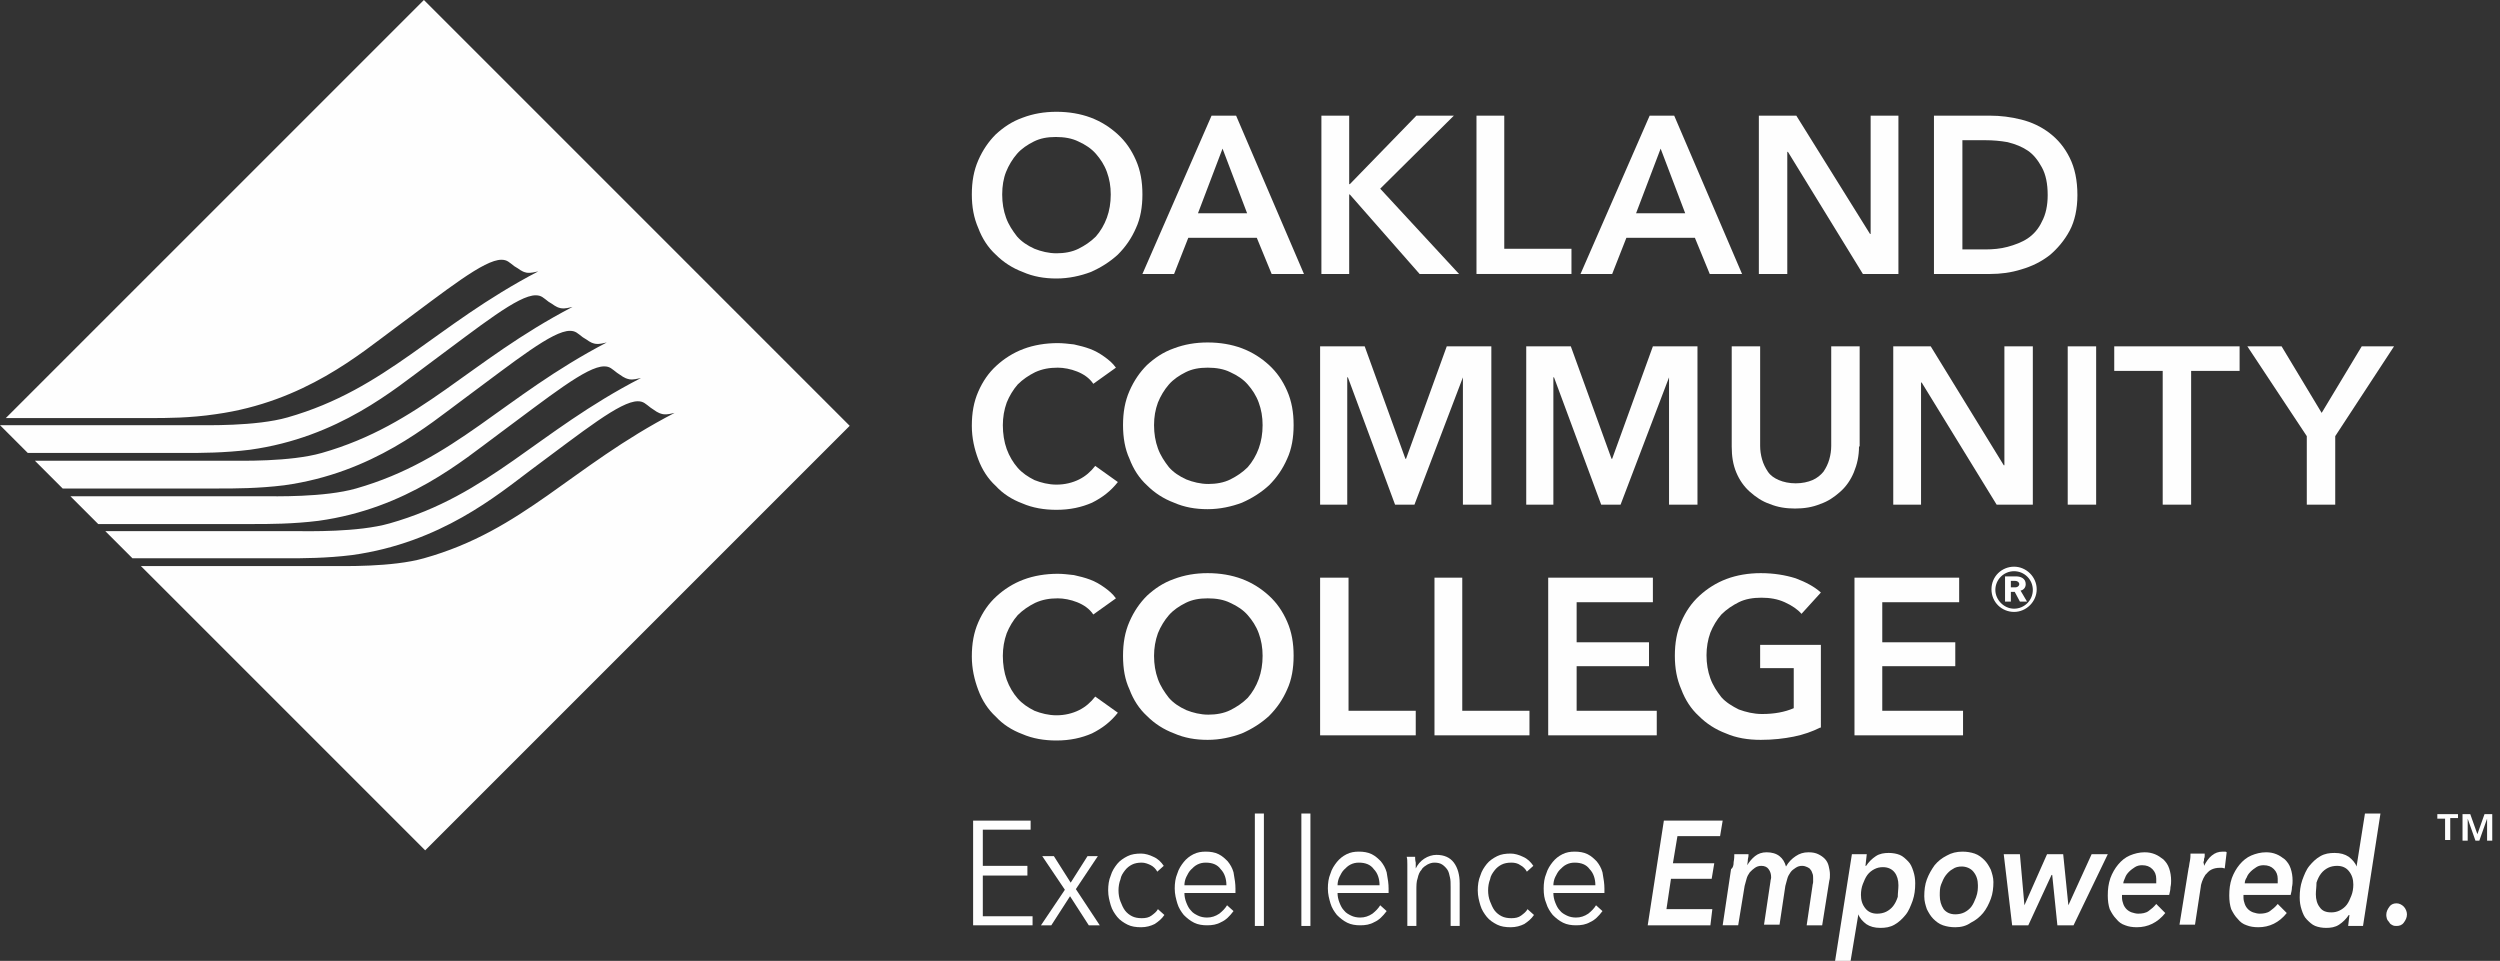 <?xml version="1.0" encoding="utf-8"?>
<!-- Generator: Adobe Illustrator 21.0.2, SVG Export Plug-In . SVG Version: 6.00 Build 0)  -->
<svg version="1.1" id="Layer_1" xmlns="http://www.w3.org/2000/svg" xmlns:xlink="http://www.w3.org/1999/xlink" x="0px" y="0px"
	 viewBox="0 0 386.9 148.7" style="enable-background:new 0 0 386.9 148.7;" xml:space="preserve">
<rect x="0" y="0" width="386.9" height="148.7" fill="#333333" stroke="none"/>
<style type="text/css">
	.st0{fill:#FEFEFE;}
	.st1{fill:#FFFFFF;}
</style>
<g>
	<path class="st0" d="M131.5,65.9L65.6,0L0.9,64.7h22.4c2.4,0,6.1,0,10.1-0.6c13.7-1.9,22.4-9.4,27.7-13.3
		c8.1-6,13.8-10.6,16.5-10.6c0.9,0,1.2,0.4,2,1c0.9,0.5,1,0.8,1.9,1c0.7,0.1,1.2-0.1,1.8-0.2c-16.1,8.4-23.4,18.2-38.8,22.6
		c-4.9,1.4-12.7,1.2-14.4,1.2H0l4.3,4.3h24.3c2.4,0,6.1,0,10.1-0.5c13.7-1.9,22.4-9.4,27.7-13.3c8.1-6,13.8-10.6,16.5-10.6
		c0.9,0,1.2,0.4,2,1c0.9,0.5,1,0.8,1.9,1c0.8,0.1,1.2-0.1,1.8-0.2c-16.1,8.4-23.4,18.2-38.8,22.6c-4.9,1.4-12.7,1.2-14.4,1.2H5.4
		l4.3,4.3h24.2c2.4,0,6.1,0,10.1-0.5c13.7-1.9,22.4-9.4,27.7-13.3c8.1-6,13.8-10.6,16.5-10.6c0.9,0,1.2,0.4,2,1c0.9,0.5,1,0.8,1.9,1
		c0.8,0.1,1.2-0.1,1.8-0.2c-16.1,8.4-23.4,18.2-38.8,22.6c-4.9,1.4-12.7,1.2-14.4,1.2H10.9l4.3,4.3h24c2.4,0,6.1,0,10.1-0.5
		c13.7-1.9,22.4-9.4,27.7-13.3c8.1-6,13.8-10.6,16.5-10.6c0.9,0,1.2,0.4,2,1c0.8,0.5,1,0.8,1.9,1c0.7,0.1,1.2-0.1,1.8-0.2
		C83.1,66.8,75.8,76.6,60.3,81c-4.9,1.4-12.7,1.2-14.4,1.2H16.3l4.2,4.2l23.9,0c2.4,0,6.1,0,10.1-0.5C68.2,84,77,76.6,82.2,72.7
		c8.1-6,13.8-10.6,16.5-10.6c0.9,0,1.2,0.4,2,1c0.8,0.5,1,0.8,1.9,1c0.8,0.1,1.2-0.1,1.8-0.2C88.4,72.2,81,82.1,65.6,86.4
		c-4.9,1.4-12.7,1.2-14.4,1.2H21.8l44,44L131.5,65.9z"/>
	<path class="st0" d="M150.4,30.1c0-2,0.3-3.7,1-5.3c0.7-1.6,1.6-2.9,2.7-4c1.2-1.1,2.5-2,4.2-2.6c1.6-0.6,3.3-0.9,5.2-0.9
		c1.9,0,3.7,0.3,5.3,0.9c1.6,0.6,3,1.5,4.2,2.6c1.2,1.1,2.1,2.4,2.8,4c0.7,1.6,1,3.3,1,5.3c0,1.9-0.3,3.7-1,5.2
		c-0.7,1.6-1.6,2.9-2.8,4.1c-1.2,1.1-2.6,2-4.2,2.7c-1.6,0.6-3.4,1-5.3,1c-1.9,0-3.6-0.3-5.2-1c-1.6-0.6-3-1.5-4.2-2.7
		c-1.2-1.1-2.1-2.5-2.7-4.1C150.7,33.7,150.4,32,150.4,30.1 M155.1,30.1c0,1.3,0.2,2.5,0.6,3.6c0.4,1.1,1,2,1.7,2.9
		c0.7,0.8,1.6,1.4,2.7,1.9c1,0.4,2.2,0.7,3.4,0.7c1.2,0,2.4-0.2,3.4-0.7c1-0.5,1.9-1.1,2.7-1.9c0.7-0.8,1.3-1.8,1.7-2.9
		c0.4-1.1,0.6-2.3,0.6-3.6c0-1.3-0.2-2.4-0.6-3.5c-0.4-1.1-1-2-1.7-2.8c-0.7-0.8-1.6-1.4-2.7-1.9c-1-0.5-2.2-0.7-3.5-0.7
		c-1.3,0-2.4,0.2-3.4,0.7c-1,0.5-1.9,1.1-2.6,1.9c-0.7,0.8-1.3,1.8-1.7,2.8C155.3,27.6,155.1,28.8,155.1,30.1"/>
	<path class="st0" d="M187.5,17.9h3.8l10.5,24.5h-5l-2.3-5.6h-10.6l-2.2,5.6h-4.9L187.5,17.9z M193,33l-3.8-10l-3.8,10H193z"/>
	<polygon class="st0" points="204.5,17.9 208.8,17.9 208.8,28.5 208.9,28.5 219.2,17.9 225,17.9 213.6,29.2 225.8,42.4 219.7,42.4 
		208.9,30.1 208.8,30.1 208.8,42.4 204.5,42.4 	"/>
	<polygon class="st0" points="228.5,17.9 232.8,17.9 232.8,38.5 243.2,38.5 243.2,42.4 228.5,42.4 	"/>
	<path class="st0" d="M255.3,17.9h3.8l10.5,24.5h-5l-2.3-5.6h-10.6l-2.2,5.6h-4.9L255.3,17.9z M260.8,33l-3.8-10l-3.8,10H260.8z"/>
	<polygon class="st0" points="272.2,17.9 278,17.9 289.4,36.2 289.5,36.2 289.5,17.9 293.8,17.9 293.8,42.4 288.3,42.4 276.7,23.5 
		276.6,23.5 276.6,42.4 272.2,42.4 	"/>
	<path class="st0" d="M299.3,17.9h8.7c1.6,0,3.2,0.2,4.8,0.6c1.6,0.4,3.1,1.1,4.4,2.1c1.3,1,2.3,2.2,3.1,3.8
		c0.8,1.6,1.2,3.5,1.2,5.8c0,2.1-0.4,4-1.2,5.5c-0.8,1.5-1.9,2.8-3.1,3.8c-1.3,1-2.7,1.7-4.4,2.2c-1.6,0.5-3.2,0.7-4.8,0.7h-8.7
		V17.9z M307.3,38.6c1.1,0,2.3-0.1,3.4-0.4c1.1-0.3,2.2-0.7,3.1-1.3c0.9-0.6,1.7-1.5,2.2-2.6c0.6-1.1,0.9-2.5,0.9-4.1
		c0-1.8-0.3-3.2-0.9-4.3c-0.6-1.1-1.3-2-2.2-2.6c-0.9-0.6-1.9-1-3.1-1.3c-1.1-0.2-2.3-0.3-3.4-0.3h-3.6v16.9H307.3z"/>
	<path class="st0" d="M169.2,59.4c-0.6-0.9-1.5-1.5-2.5-1.9c-1-0.4-2.1-0.6-3-0.6c-1.3,0-2.4,0.2-3.5,0.7c-1,0.5-1.9,1.1-2.7,1.9
		c-0.7,0.8-1.3,1.8-1.7,2.8c-0.4,1.1-0.6,2.3-0.6,3.5c0,1.3,0.2,2.6,0.6,3.7c0.4,1.1,1,2.1,1.7,2.9c0.7,0.8,1.6,1.4,2.6,1.9
		c1,0.4,2.2,0.7,3.4,0.7c1.3,0,2.5-0.3,3.5-0.8c1-0.5,1.8-1.2,2.5-2.1l3.5,2.5c-1.1,1.4-2.4,2.4-4,3.2c-1.6,0.7-3.4,1.1-5.5,1.1
		c-1.9,0-3.7-0.3-5.3-1c-1.6-0.6-3-1.5-4.1-2.7c-1.2-1.1-2.1-2.5-2.7-4.1c-0.6-1.6-1-3.3-1-5.2c0-2,0.3-3.7,1-5.3
		c0.7-1.6,1.6-2.9,2.8-4c1.2-1.1,2.6-2,4.2-2.6c1.6-0.6,3.4-0.9,5.3-0.9c0.8,0,1.6,0.1,2.5,0.2c0.9,0.2,1.7,0.4,2.5,0.7
		c0.8,0.3,1.5,0.7,2.2,1.2c0.7,0.5,1.3,1,1.8,1.7L169.2,59.4z"/>
	<path class="st0" d="M173.8,65.8c0-2,0.3-3.7,1-5.3c0.7-1.6,1.6-2.9,2.7-4c1.2-1.1,2.5-2,4.2-2.6c1.6-0.6,3.3-0.9,5.2-0.9
		c1.9,0,3.7,0.3,5.3,0.9c1.6,0.6,3,1.5,4.2,2.6c1.2,1.1,2.1,2.4,2.8,4c0.7,1.6,1,3.3,1,5.3c0,1.9-0.3,3.7-1,5.2
		c-0.7,1.6-1.6,2.9-2.8,4.1c-1.2,1.1-2.6,2-4.2,2.7c-1.6,0.6-3.4,1-5.3,1c-1.9,0-3.6-0.3-5.2-1c-1.6-0.6-3-1.5-4.2-2.7
		c-1.2-1.1-2.1-2.5-2.7-4.1C174.1,69.5,173.8,67.7,173.8,65.8 M178.6,65.8c0,1.3,0.2,2.5,0.6,3.6c0.4,1.1,1,2,1.7,2.9
		c0.7,0.8,1.6,1.4,2.7,1.9c1,0.4,2.2,0.7,3.4,0.7c1.2,0,2.4-0.2,3.4-0.7c1-0.5,1.9-1.1,2.7-1.9c0.7-0.8,1.3-1.8,1.7-2.9
		c0.4-1.1,0.6-2.3,0.6-3.6c0-1.3-0.2-2.4-0.6-3.5c-0.4-1.1-1-2-1.7-2.8c-0.7-0.8-1.6-1.4-2.7-1.9c-1-0.5-2.2-0.7-3.5-0.7
		c-1.3,0-2.4,0.2-3.4,0.7c-1,0.5-1.9,1.1-2.6,1.9c-0.7,0.8-1.3,1.8-1.7,2.8C178.8,63.4,178.6,64.5,178.6,65.8"/>
	<polygon class="st0" points="204.3,53.6 211.2,53.6 217.5,71 217.6,71 223.9,53.6 230.8,53.6 230.8,78.1 226.4,78.1 226.4,58.4 
		226.4,58.4 218.9,78.1 215.9,78.1 208.6,58.4 208.5,58.4 208.5,78.1 204.3,78.1 	"/>
	<polygon class="st0" points="236.2,53.6 243.1,53.6 249.4,71 249.5,71 255.8,53.6 262.7,53.6 262.7,78.1 258.3,78.1 258.3,58.4 
		258.3,58.4 250.8,78.1 247.8,78.1 240.5,58.4 240.4,58.4 240.4,78.1 236.2,78.1 	"/>
	<path class="st0" d="M287.7,69.1c0,1.5-0.3,2.8-0.8,4c-0.5,1.2-1.2,2.2-2.1,3c-0.9,0.8-1.9,1.5-3.1,1.9c-1.2,0.5-2.5,0.7-3.9,0.7
		c-1.4,0-2.7-0.2-3.9-0.7c-1.2-0.4-2.2-1.1-3.1-1.9c-0.9-0.8-1.6-1.8-2.1-3c-0.5-1.2-0.7-2.5-0.7-4V53.6h4.4V69
		c0,0.7,0.1,1.4,0.3,2.1c0.2,0.7,0.5,1.3,0.9,1.9c0.4,0.6,1,1,1.7,1.3c0.7,0.3,1.6,0.5,2.6,0.5s1.9-0.2,2.6-0.5
		c0.7-0.3,1.3-0.8,1.7-1.3c0.4-0.6,0.7-1.2,0.9-1.9c0.2-0.7,0.3-1.4,0.3-2.1V53.6h4.4V69.1z"/>
	<polygon class="st0" points="293,53.6 298.8,53.6 310.1,72 310.2,72 310.2,53.6 314.6,53.6 314.6,78.1 309,78.1 297.4,59.2 
		297.3,59.2 297.3,78.1 293,78.1 	"/>
	<rect x="320" y="53.6" class="st0" width="4.4" height="24.5"/>
	<polygon class="st0" points="334.7,57.4 327.2,57.4 327.2,53.6 346.6,53.6 346.6,57.4 339.1,57.4 339.1,78.1 334.7,78.1 	"/>
	<polygon class="st0" points="357,67.5 347.8,53.6 353.1,53.6 359.3,63.9 365.5,53.6 370.5,53.6 361.4,67.5 361.4,78.1 357,78.1 	
		"/>
	<path class="st0" d="M169.2,95.1c-0.6-0.9-1.5-1.5-2.5-1.9c-1-0.4-2.1-0.6-3-0.6c-1.3,0-2.4,0.2-3.5,0.7c-1,0.5-1.9,1.1-2.7,1.9
		c-0.7,0.8-1.3,1.8-1.7,2.8c-0.4,1.1-0.6,2.3-0.6,3.5c0,1.3,0.2,2.6,0.6,3.7s1,2.1,1.7,2.9c0.7,0.8,1.6,1.4,2.6,1.9
		c1,0.4,2.2,0.7,3.4,0.7c1.3,0,2.5-0.3,3.5-0.8c1-0.5,1.8-1.2,2.5-2.1l3.5,2.5c-1.1,1.4-2.4,2.4-4,3.2c-1.6,0.7-3.4,1.1-5.5,1.1
		c-1.9,0-3.7-0.3-5.3-1c-1.6-0.6-3-1.5-4.1-2.7c-1.2-1.1-2.1-2.5-2.7-4.1c-0.6-1.6-1-3.3-1-5.2c0-2,0.3-3.7,1-5.3
		c0.7-1.6,1.6-2.9,2.8-4c1.2-1.1,2.6-2,4.2-2.6c1.6-0.6,3.4-0.9,5.3-0.9c0.8,0,1.6,0.1,2.5,0.2c0.9,0.2,1.7,0.4,2.5,0.7
		c0.8,0.3,1.5,0.7,2.2,1.2c0.7,0.5,1.3,1,1.8,1.7L169.2,95.1z"/>
	<path class="st0" d="M173.8,101.5c0-2,0.3-3.7,1-5.3c0.7-1.6,1.6-2.9,2.7-4c1.2-1.1,2.5-2,4.2-2.6c1.6-0.6,3.3-0.9,5.2-0.9
		c1.9,0,3.7,0.3,5.3,0.9c1.6,0.6,3,1.5,4.2,2.6c1.2,1.1,2.1,2.4,2.8,4c0.7,1.6,1,3.3,1,5.3c0,1.9-0.3,3.7-1,5.2
		c-0.7,1.6-1.6,2.9-2.8,4.1c-1.2,1.1-2.6,2-4.2,2.7c-1.6,0.6-3.4,1-5.3,1c-1.9,0-3.6-0.3-5.2-1c-1.6-0.6-3-1.5-4.2-2.7
		c-1.2-1.1-2.1-2.5-2.7-4.1C174.1,105.2,173.8,103.5,173.8,101.5 M178.6,101.5c0,1.3,0.2,2.5,0.6,3.6c0.4,1.1,1,2,1.7,2.9
		c0.7,0.8,1.6,1.4,2.7,1.9c1,0.4,2.2,0.7,3.4,0.7c1.2,0,2.4-0.2,3.4-0.7c1-0.5,1.9-1.1,2.7-1.9c0.7-0.8,1.3-1.8,1.7-2.9
		c0.4-1.1,0.6-2.3,0.6-3.6c0-1.3-0.2-2.4-0.6-3.5c-0.4-1.1-1-2-1.7-2.8c-0.7-0.8-1.6-1.4-2.7-1.9c-1-0.5-2.2-0.7-3.5-0.7
		c-1.3,0-2.4,0.2-3.4,0.7c-1,0.5-1.9,1.1-2.6,1.9c-0.7,0.8-1.3,1.8-1.7,2.8C178.8,99.1,178.6,100.3,178.6,101.5"/>
	<polygon class="st0" points="204.3,89.4 208.7,89.4 208.7,110 219.1,110 219.1,113.8 204.3,113.8 	"/>
	<polygon class="st0" points="222,89.4 226.3,89.4 226.3,110 236.7,110 236.7,113.8 222,113.8 	"/>
	<polygon class="st0" points="239.6,89.4 255.8,89.4 255.8,93.2 244,93.2 244,99.4 255.2,99.4 255.2,103.1 244,103.1 244,110 
		256.4,110 256.4,113.8 239.6,113.8 	"/>
	<path class="st0" d="M281.7,112.6c-1.2,0.6-2.6,1.1-4.1,1.4c-1.5,0.3-3.2,0.5-5.1,0.5c-2,0-3.8-0.3-5.4-1c-1.6-0.6-3-1.5-4.2-2.7
		c-1.2-1.1-2.1-2.5-2.7-4.1c-0.7-1.6-1-3.3-1-5.2c0-2,0.3-3.7,1-5.3c0.7-1.6,1.6-2.9,2.8-4c1.2-1.1,2.6-2,4.2-2.6
		c1.6-0.6,3.4-0.9,5.3-0.9c2,0,3.8,0.3,5.4,0.8c1.6,0.6,2.9,1.3,3.9,2.2l-3,3.3c-0.6-0.7-1.5-1.3-2.6-1.8c-1.1-0.5-2.3-0.7-3.6-0.7
		c-1.3,0-2.5,0.2-3.5,0.7c-1,0.5-1.9,1.1-2.7,1.9c-0.7,0.8-1.3,1.8-1.7,2.8c-0.4,1.1-0.6,2.3-0.6,3.5c0,1.3,0.2,2.5,0.6,3.6
		c0.4,1.1,1,2,1.7,2.9c0.7,0.8,1.7,1.4,2.7,1.9c1.1,0.4,2.3,0.7,3.6,0.7c1.9,0,3.5-0.3,4.9-0.9v-6.2h-5.2v-3.6h9.4V112.6z"/>
	<polygon class="st0" points="287,89.4 303.2,89.4 303.2,93.2 291.3,93.2 291.3,99.4 302.6,99.4 302.6,103.1 291.3,103.1 291.3,110 
		303.8,110 303.8,113.8 287,113.8 	"/>
	<polygon class="st0" points="150.6,127 150.6,143.2 159.8,143.2 159.8,141.8 152.1,141.8 152.1,135.5 159,135.5 159,134 152.1,134 
		152.1,128.4 159.5,128.4 159.5,127 	"/>
	<polygon class="st0" points="164.8,137.7 161.3,132.5 163.1,132.5 165.7,136.6 168.3,132.5 169.9,132.5 166.5,137.6 170.2,143.2 
		168.5,143.2 165.6,138.7 162.7,143.2 161.1,143.2 	"/>
	<path class="st0" d="M179.1,134.9c-0.2-0.4-0.6-0.8-1-1s-0.9-0.4-1.4-0.4c-0.6,0-1.1,0.1-1.5,0.3c-0.4,0.2-0.8,0.5-1.1,0.9
		c-0.3,0.4-0.6,0.8-0.7,1.4c-0.2,0.5-0.3,1.1-0.3,1.7c0,0.6,0.1,1.2,0.3,1.7c0.2,0.5,0.4,1,0.7,1.4c0.3,0.4,0.7,0.7,1.1,0.9
		c0.4,0.2,0.9,0.3,1.5,0.3c0.6,0,1.1-0.1,1.5-0.4c0.4-0.3,0.8-0.6,1-1l1,0.9c-0.4,0.6-0.9,1-1.5,1.4c-0.6,0.3-1.3,0.5-2.1,0.5
		c-0.8,0-1.5-0.1-2.1-0.4c-0.6-0.3-1.2-0.7-1.6-1.2c-0.4-0.5-0.8-1.1-1-1.8c-0.2-0.7-0.4-1.4-0.4-2.3c0-0.8,0.1-1.6,0.4-2.3
		c0.2-0.7,0.6-1.3,1-1.8s1-0.9,1.6-1.2c0.6-0.3,1.3-0.4,2.1-0.4c0.6,0,1.3,0.2,1.9,0.5c0.7,0.3,1.2,0.8,1.6,1.4L179.1,134.9z"/>
	<path class="st0" d="M191.2,137.5v0.3c0,0.1,0,0.3,0,0.4h-7.9c0,0.5,0.1,1,0.3,1.5c0.2,0.5,0.4,0.9,0.7,1.2
		c0.3,0.4,0.7,0.6,1.1,0.8c0.4,0.2,0.9,0.3,1.4,0.3c0.7,0,1.3-0.2,1.9-0.6c0.5-0.4,0.9-0.8,1.2-1.3l1,0.9c-0.6,0.8-1.2,1.4-1.9,1.7
		c-0.7,0.4-1.4,0.5-2.2,0.5c-0.7,0-1.4-0.1-2-0.4c-0.6-0.3-1.1-0.7-1.6-1.2c-0.4-0.5-0.8-1.1-1-1.8c-0.2-0.7-0.4-1.4-0.4-2.3
		c0-0.8,0.1-1.6,0.4-2.3c0.2-0.7,0.6-1.3,1-1.8c0.4-0.5,0.9-0.9,1.5-1.2c0.6-0.3,1.2-0.4,1.9-0.4c0.7,0,1.4,0.1,2,0.4
		c0.6,0.3,1,0.7,1.4,1.1c0.4,0.5,0.7,1,0.9,1.7C191.1,136.1,191.2,136.8,191.2,137.5 M189.8,137c0-1-0.3-1.9-0.9-2.5
		c-0.5-0.7-1.3-1-2.3-1c-0.5,0-0.9,0.1-1.3,0.3c-0.4,0.2-0.7,0.5-1,0.8c-0.3,0.3-0.5,0.7-0.7,1.1c-0.2,0.4-0.3,0.9-0.3,1.3H189.8z"
		/>
	<rect x="194.2" y="125.9" class="st0" width="1.4" height="17.4"/>
	<rect x="201.4" y="125.9" class="st0" width="1.4" height="17.4"/>
	<path class="st0" d="M214.9,137.5v0.3c0,0.1,0,0.3,0,0.4H207c0,0.5,0.1,1,0.3,1.5c0.2,0.5,0.4,0.9,0.7,1.2c0.3,0.4,0.7,0.6,1.1,0.8
		c0.4,0.2,0.9,0.3,1.4,0.3c0.7,0,1.3-0.2,1.9-0.6c0.5-0.4,0.9-0.8,1.2-1.3l1,0.9c-0.6,0.8-1.2,1.4-1.9,1.7c-0.7,0.4-1.4,0.5-2.2,0.5
		c-0.7,0-1.4-0.1-2-0.4c-0.6-0.3-1.1-0.7-1.6-1.2c-0.4-0.5-0.8-1.1-1-1.8c-0.2-0.7-0.4-1.4-0.4-2.3c0-0.8,0.1-1.6,0.4-2.3
		c0.2-0.7,0.6-1.3,1-1.8c0.4-0.5,0.9-0.9,1.5-1.2c0.6-0.3,1.2-0.4,1.9-0.4c0.7,0,1.4,0.1,2,0.4c0.6,0.3,1,0.7,1.4,1.1
		c0.4,0.5,0.7,1,0.9,1.7C214.8,136.1,214.9,136.8,214.9,137.5 M213.5,137c0-1-0.3-1.9-0.9-2.5c-0.5-0.7-1.3-1-2.3-1
		c-0.5,0-0.9,0.1-1.3,0.3c-0.4,0.2-0.7,0.5-1,0.8c-0.3,0.3-0.5,0.7-0.7,1.1c-0.2,0.4-0.3,0.9-0.3,1.3H213.5z"/>
	<path class="st0" d="M219,132.5c0,0.3,0,0.6,0.1,1c0,0.4,0,0.6,0,0.9h0c0.3-0.6,0.7-1.1,1.3-1.5c0.6-0.4,1.3-0.6,1.9-0.6
		c1.2,0,2.1,0.4,2.7,1.2c0.6,0.8,0.9,1.9,0.9,3.2v6.6h-1.4v-6c0-0.6,0-1.1-0.1-1.5c-0.1-0.5-0.2-0.9-0.4-1.2
		c-0.2-0.3-0.5-0.6-0.8-0.8c-0.3-0.2-0.7-0.3-1.2-0.3c-0.4,0-0.7,0.1-1.1,0.3c-0.3,0.2-0.7,0.4-0.9,0.8c-0.3,0.3-0.5,0.8-0.6,1.3
		c-0.2,0.5-0.2,1.2-0.2,1.9v5.5h-1.4v-8.4c0-0.3,0-0.7,0-1.1c0-0.5,0-0.9-0.1-1.2H219z"/>
	<path class="st0" d="M236.3,134.9c-0.2-0.4-0.6-0.8-1-1c-0.4-0.3-0.9-0.4-1.4-0.4c-0.6,0-1.1,0.1-1.5,0.3c-0.4,0.2-0.8,0.5-1.1,0.9
		c-0.3,0.4-0.6,0.8-0.7,1.4c-0.2,0.5-0.3,1.1-0.3,1.7c0,0.6,0.1,1.2,0.3,1.7c0.2,0.5,0.4,1,0.7,1.4c0.3,0.4,0.7,0.7,1.1,0.9
		c0.4,0.2,0.9,0.3,1.5,0.3c0.6,0,1.1-0.1,1.5-0.4c0.4-0.3,0.8-0.6,1-1l1,0.9c-0.4,0.6-0.9,1-1.5,1.4c-0.6,0.3-1.3,0.5-2.1,0.5
		c-0.8,0-1.5-0.1-2.1-0.4c-0.6-0.3-1.2-0.7-1.6-1.2c-0.4-0.5-0.8-1.1-1-1.8c-0.2-0.7-0.4-1.4-0.4-2.3c0-0.8,0.1-1.6,0.4-2.3
		c0.2-0.7,0.6-1.3,1-1.8c0.4-0.5,1-0.9,1.6-1.2c0.6-0.3,1.3-0.4,2.1-0.4c0.6,0,1.3,0.2,1.9,0.5c0.7,0.3,1.2,0.8,1.6,1.4L236.3,134.9
		z"/>
	<path class="st0" d="M248.3,137.5v0.3c0,0.1,0,0.3,0,0.4h-7.9c0,0.5,0.1,1,0.3,1.5c0.2,0.5,0.4,0.9,0.7,1.2
		c0.3,0.4,0.7,0.6,1.1,0.8c0.4,0.2,0.9,0.3,1.4,0.3c0.7,0,1.3-0.2,1.9-0.6c0.5-0.4,0.9-0.8,1.2-1.3l1,0.9c-0.6,0.8-1.2,1.4-1.9,1.7
		c-0.7,0.4-1.4,0.5-2.2,0.5c-0.7,0-1.4-0.1-2-0.4c-0.6-0.3-1.1-0.7-1.6-1.2c-0.4-0.5-0.8-1.1-1-1.8c-0.3-0.7-0.4-1.4-0.4-2.3
		c0-0.8,0.1-1.6,0.4-2.3c0.2-0.7,0.6-1.3,1-1.8c0.4-0.5,0.9-0.9,1.5-1.2c0.6-0.3,1.2-0.4,1.9-0.4c0.7,0,1.4,0.1,2,0.4
		c0.6,0.3,1,0.7,1.4,1.1c0.4,0.5,0.7,1,0.9,1.7C248.2,136.1,248.3,136.8,248.3,137.5 M246.9,137c0-1-0.3-1.9-0.9-2.5
		c-0.5-0.7-1.3-1-2.3-1c-0.5,0-0.9,0.1-1.3,0.3c-0.4,0.2-0.7,0.5-1,0.8c-0.3,0.3-0.5,0.7-0.7,1.1c-0.2,0.4-0.3,0.9-0.3,1.3H246.9z"
		/>
	<polygon class="st0" points="255,143.2 257.5,127 266.6,127 266.2,129.4 259.6,129.4 258.9,133.6 265.3,133.6 264.9,136 258.6,136 
		257.9,140.7 265,140.7 264.7,143.2 	"/>
	<path class="st0" d="M268.3,133.4c0.1-0.5,0.1-0.9,0.1-1.2h2.2c0,0.2,0,0.4-0.1,0.8c0,0.4-0.1,0.7-0.1,0.9h0c0.3-0.5,0.7-1,1.2-1.4
		s1.1-0.6,1.8-0.6c0.8,0,1.5,0.2,2,0.6s0.8,0.9,1,1.6c0.4-0.7,0.9-1.2,1.5-1.6c0.6-0.4,1.2-0.6,2-0.6c0.6,0,1.1,0.1,1.5,0.3
		c0.4,0.2,0.7,0.4,1,0.7c0.3,0.3,0.5,0.7,0.6,1.1c0.1,0.4,0.2,0.9,0.2,1.3c0,0.4,0,0.7-0.1,1l-1.1,6.9h-2.4l0.9-6.1
		c0-0.2,0.1-0.4,0.1-0.6c0-0.2,0-0.4,0-0.6c0-0.2,0-0.5-0.1-0.7c-0.1-0.2-0.1-0.4-0.3-0.6c-0.1-0.2-0.3-0.3-0.5-0.4
		c-0.2-0.1-0.5-0.2-0.8-0.2c-0.4,0-0.7,0.1-1,0.3c-0.3,0.2-0.6,0.4-0.8,0.7c-0.2,0.3-0.4,0.6-0.5,1c-0.1,0.4-0.2,0.7-0.3,1.1l-0.9,6
		h-2.4l1-6.7c0-0.2,0.1-0.4,0.1-0.6c0-0.5-0.1-0.9-0.4-1.3c-0.2-0.3-0.6-0.5-1.1-0.5c-0.4,0-0.7,0.1-1,0.3c-0.3,0.2-0.5,0.4-0.8,0.7
		c-0.2,0.3-0.4,0.6-0.5,1c-0.1,0.4-0.2,0.7-0.3,1.1l-1,6.1h-2.4l1.3-8.7C268.2,134.3,268.3,133.9,268.3,133.4"/>
	<path class="st0" d="M286.4,148.7H284l2.6-16.5h2.3l-0.2,1.8h0.1c0.4-0.6,0.9-1.1,1.5-1.5c0.6-0.4,1.3-0.5,2-0.5
		c0.6,0,1.2,0.1,1.7,0.3c0.5,0.2,0.9,0.6,1.3,1c0.4,0.4,0.6,0.9,0.8,1.5c0.2,0.6,0.3,1.2,0.3,1.9c0,1-0.1,1.8-0.4,2.7
		c-0.3,0.8-0.6,1.6-1.1,2.2c-0.5,0.6-1,1.1-1.7,1.5c-0.7,0.4-1.4,0.5-2.2,0.5c-0.9,0-1.6-0.2-2.2-0.6c-0.5-0.4-1-0.9-1.2-1.5h0
		L286.4,148.7z M293.8,137c0-0.8-0.2-1.5-0.6-2c-0.4-0.5-1-0.8-1.8-0.8c-0.5,0-0.9,0.1-1.3,0.3c-0.4,0.2-0.8,0.5-1.1,0.9
		c-0.3,0.4-0.5,0.9-0.7,1.4c-0.2,0.5-0.3,1.1-0.3,1.7c0,0.8,0.2,1.5,0.7,2.1c0.4,0.5,1,0.8,1.8,0.8c0.5,0,1-0.1,1.4-0.3
		c0.4-0.2,0.8-0.5,1.1-0.9c0.3-0.4,0.5-0.8,0.7-1.4C293.7,138.2,293.8,137.6,293.8,137"/>
	<path class="st0" d="M302.6,143.5c-0.7,0-1.3-0.1-1.9-0.3c-0.6-0.2-1.1-0.6-1.5-1s-0.7-0.9-1-1.5c-0.2-0.6-0.4-1.2-0.4-2
		c0-0.9,0.1-1.8,0.4-2.6c0.3-0.8,0.7-1.5,1.2-2.2c0.5-0.6,1.1-1.1,1.9-1.5c0.7-0.4,1.5-0.6,2.4-0.6c0.7,0,1.3,0.1,1.9,0.3
		c0.6,0.2,1.1,0.6,1.5,1c0.4,0.4,0.7,0.9,1,1.5c0.2,0.6,0.4,1.2,0.4,1.9c0,0.9-0.1,1.8-0.4,2.6c-0.3,0.8-0.7,1.6-1.2,2.2
		c-0.5,0.6-1.1,1.1-1.9,1.5C304.3,143.3,303.5,143.5,302.6,143.5 M306.1,137c0-0.8-0.2-1.5-0.7-2.1c-0.4-0.5-1.1-0.8-1.8-0.8
		c-0.5,0-1,0.1-1.4,0.4c-0.4,0.2-0.8,0.6-1.1,1c-0.3,0.4-0.5,0.9-0.7,1.4c-0.2,0.5-0.2,1.1-0.2,1.7c0,0.8,0.2,1.5,0.6,2.1
		c0.4,0.5,1,0.8,1.8,0.8c0.5,0,1-0.1,1.4-0.3c0.4-0.2,0.8-0.5,1.1-0.9c0.3-0.4,0.5-0.9,0.7-1.4C306.1,138.1,306.1,137.5,306.1,137"
		/>
	<polygon class="st0" points="320.9,143.2 318.4,143.2 317.6,135.4 317.5,135.4 313.9,143.2 311.4,143.2 310.1,132.2 312.6,132.2 
		313.3,140.1 313.3,140.1 316.8,132.2 319.3,132.2 320.1,140.1 320.1,140.1 323.7,132.2 326.2,132.2 	"/>
	<path class="st0" d="M328.4,138.6c0,0.1,0,0.2,0,0.3c0,0.4,0.1,0.7,0.2,1c0.1,0.3,0.3,0.6,0.5,0.8c0.2,0.2,0.5,0.4,0.8,0.5
		c0.3,0.1,0.7,0.2,1,0.2c0.6,0,1.2-0.1,1.6-0.4c0.4-0.3,0.8-0.6,1.2-1.1l1.4,1.4c-1.2,1.5-2.7,2.2-4.4,2.2c-0.7,0-1.3-0.1-1.8-0.3
		c-0.6-0.2-1-0.5-1.4-1c-0.4-0.4-0.7-0.9-1-1.5c-0.2-0.6-0.3-1.3-0.3-2.1c0-1,0.1-1.8,0.4-2.7c0.3-0.8,0.7-1.5,1.2-2.1
		c0.5-0.6,1.1-1.1,1.8-1.4c0.7-0.3,1.5-0.5,2.3-0.5c0.6,0,1.1,0.1,1.6,0.3c0.5,0.2,0.9,0.5,1.3,0.8c0.4,0.4,0.7,0.8,0.9,1.4
		c0.2,0.6,0.3,1.2,0.3,1.9c0,0.2,0,0.6-0.1,1c0,0.4-0.1,0.8-0.2,1.2H328.4z M333.7,136.6c0-0.1,0-0.2,0-0.3c0-0.1,0-0.2,0-0.3
		c0-0.6-0.2-1.1-0.6-1.5c-0.4-0.4-0.9-0.6-1.6-0.6c-0.4,0-0.8,0.1-1.1,0.3c-0.3,0.2-0.6,0.4-0.9,0.7c-0.3,0.3-0.5,0.6-0.6,0.9
		s-0.3,0.6-0.3,0.9H333.7z"/>
	<path class="st0" d="M341.1,134c0.3-0.6,0.7-1.2,1.2-1.6c0.5-0.4,1-0.6,1.7-0.6c0.1,0,0.2,0,0.3,0c0.1,0,0.2,0,0.3,0.1l-0.3,2.5
		c-0.1,0-0.3-0.1-0.4-0.1c-0.1,0-0.2,0-0.3,0c-0.6,0-1,0.1-1.4,0.3c-0.4,0.2-0.6,0.5-0.9,0.8c-0.2,0.3-0.4,0.7-0.5,1
		c-0.1,0.3-0.2,0.6-0.2,0.8l-0.9,5.9h-2.4l1.4-8.7c0.1-0.3,0.1-0.7,0.2-1.1c0.1-0.5,0.1-0.9,0.1-1.2h2.2c0,0.1,0,0.2,0,0.3
		c0,0.2,0,0.3-0.1,0.5c0,0.2,0,0.4-0.1,0.5C341.1,133.8,341.1,133.9,341.1,134L341.1,134z"/>
	<path class="st0" d="M347.2,138.6c0,0.1,0,0.2,0,0.3c0,0.4,0.1,0.7,0.2,1c0.1,0.3,0.3,0.6,0.5,0.8c0.2,0.2,0.5,0.4,0.8,0.5
		c0.3,0.1,0.7,0.2,1,0.2c0.6,0,1.2-0.1,1.6-0.4c0.4-0.3,0.8-0.6,1.2-1.1l1.4,1.4c-1.2,1.5-2.7,2.2-4.4,2.2c-0.7,0-1.3-0.1-1.8-0.3
		c-0.6-0.2-1-0.5-1.4-1c-0.4-0.4-0.7-0.9-1-1.5c-0.2-0.6-0.3-1.3-0.3-2.1c0-1,0.1-1.8,0.4-2.7c0.3-0.8,0.7-1.5,1.2-2.1
		c0.5-0.6,1.1-1.1,1.8-1.4c0.7-0.3,1.5-0.5,2.3-0.5c0.6,0,1.1,0.1,1.6,0.3c0.5,0.2,0.9,0.5,1.3,0.8c0.4,0.4,0.7,0.8,0.9,1.4
		c0.2,0.6,0.3,1.2,0.3,1.9c0,0.2,0,0.6-0.1,1c0,0.4-0.1,0.8-0.2,1.2H347.2z M352.5,136.6c0-0.1,0-0.2,0-0.3c0-0.1,0-0.2,0-0.3
		c0-0.6-0.2-1.1-0.6-1.5c-0.4-0.4-0.9-0.6-1.6-0.6c-0.4,0-0.8,0.1-1.1,0.3c-0.3,0.2-0.6,0.4-0.9,0.7c-0.3,0.3-0.5,0.6-0.6,0.9
		c-0.2,0.3-0.3,0.6-0.3,0.9H352.5z"/>
	<path class="st0" d="M366,125.9h2.4l-2.7,17.4h-2.3l0.2-1.7h-0.1c-0.4,0.6-0.9,1.1-1.5,1.5c-0.6,0.4-1.3,0.5-2,0.5
		c-0.6,0-1.2-0.1-1.7-0.3c-0.5-0.2-0.9-0.6-1.3-1c-0.4-0.4-0.6-0.9-0.8-1.5c-0.2-0.6-0.3-1.2-0.3-1.9c0-1,0.1-1.8,0.4-2.7
		c0.3-0.8,0.6-1.6,1.1-2.2c0.5-0.6,1-1.1,1.7-1.5c0.7-0.4,1.4-0.5,2.2-0.5c0.9,0,1.6,0.2,2.2,0.6c0.5,0.4,1,0.9,1.2,1.5h0L366,125.9
		z M358.4,138.4c0,0.8,0.2,1.5,0.6,2c0.4,0.6,1,0.8,1.8,0.8c0.5,0,0.9-0.1,1.3-0.3c0.4-0.2,0.8-0.5,1.1-0.9c0.3-0.4,0.5-0.9,0.7-1.4
		c0.2-0.5,0.3-1.1,0.3-1.7c0-0.8-0.2-1.5-0.7-2.1c-0.4-0.5-1-0.8-1.8-0.8c-0.5,0-1,0.1-1.4,0.3c-0.4,0.2-0.8,0.5-1.1,0.9
		c-0.3,0.4-0.5,0.8-0.7,1.4C358.5,137.3,358.4,137.8,358.4,138.4"/>
	<path class="st0" d="M369.3,141.6c0-0.5,0.2-0.9,0.5-1.3c0.3-0.4,0.7-0.5,1.1-0.5c0.4,0,0.8,0.2,1.1,0.5c0.3,0.3,0.5,0.8,0.5,1.2
		c0,0.5-0.2,0.9-0.5,1.3c-0.3,0.4-0.7,0.5-1.1,0.5c-0.2,0-0.4,0-0.6-0.1c-0.2-0.1-0.4-0.2-0.5-0.4c-0.1-0.2-0.3-0.3-0.4-0.6
		C369.4,142.1,369.3,141.9,369.3,141.6"/>
	<g>
		<path class="st0" d="M378.4,126.7h-1.2V126h3.2v0.6h-1.2v3.4h-0.8V126.7z M381.1,126h1.2l1.1,3.1h0l1.1-3.1h1.2v4.1h-0.8v-3.4h0
			l-1.2,3.4h-0.6l-1.2-3.4h0v3.4h-0.8V126z"/>
	</g>
</g>
<g>
	<path class="st1" d="M311.7,87.7c1.9,0,3.5,1.6,3.5,3.5s-1.6,3.5-3.5,3.5c-1.9,0-3.5-1.5-3.5-3.5S309.8,87.7,311.7,87.7z
		 M311.7,94.2c1.6,0,2.9-1.3,2.9-2.9c0-1.6-1.3-2.9-2.9-2.9c-1.6,0-2.9,1.3-2.9,2.9C308.8,92.8,310.1,94.2,311.7,94.2z M312.6,93.1
		l-0.8-1.5h-0.6v1.5h-0.9v-3.9h1.7c0.7,0,1.5,0.3,1.5,1.2c0,0.5-0.3,0.9-0.8,1l1,1.7H312.6z M311.9,90.9c0.3,0,0.6-0.2,0.6-0.5
		c0-0.3-0.3-0.5-0.6-0.5h-0.7v1H311.9z"/>
</g>
</svg>
